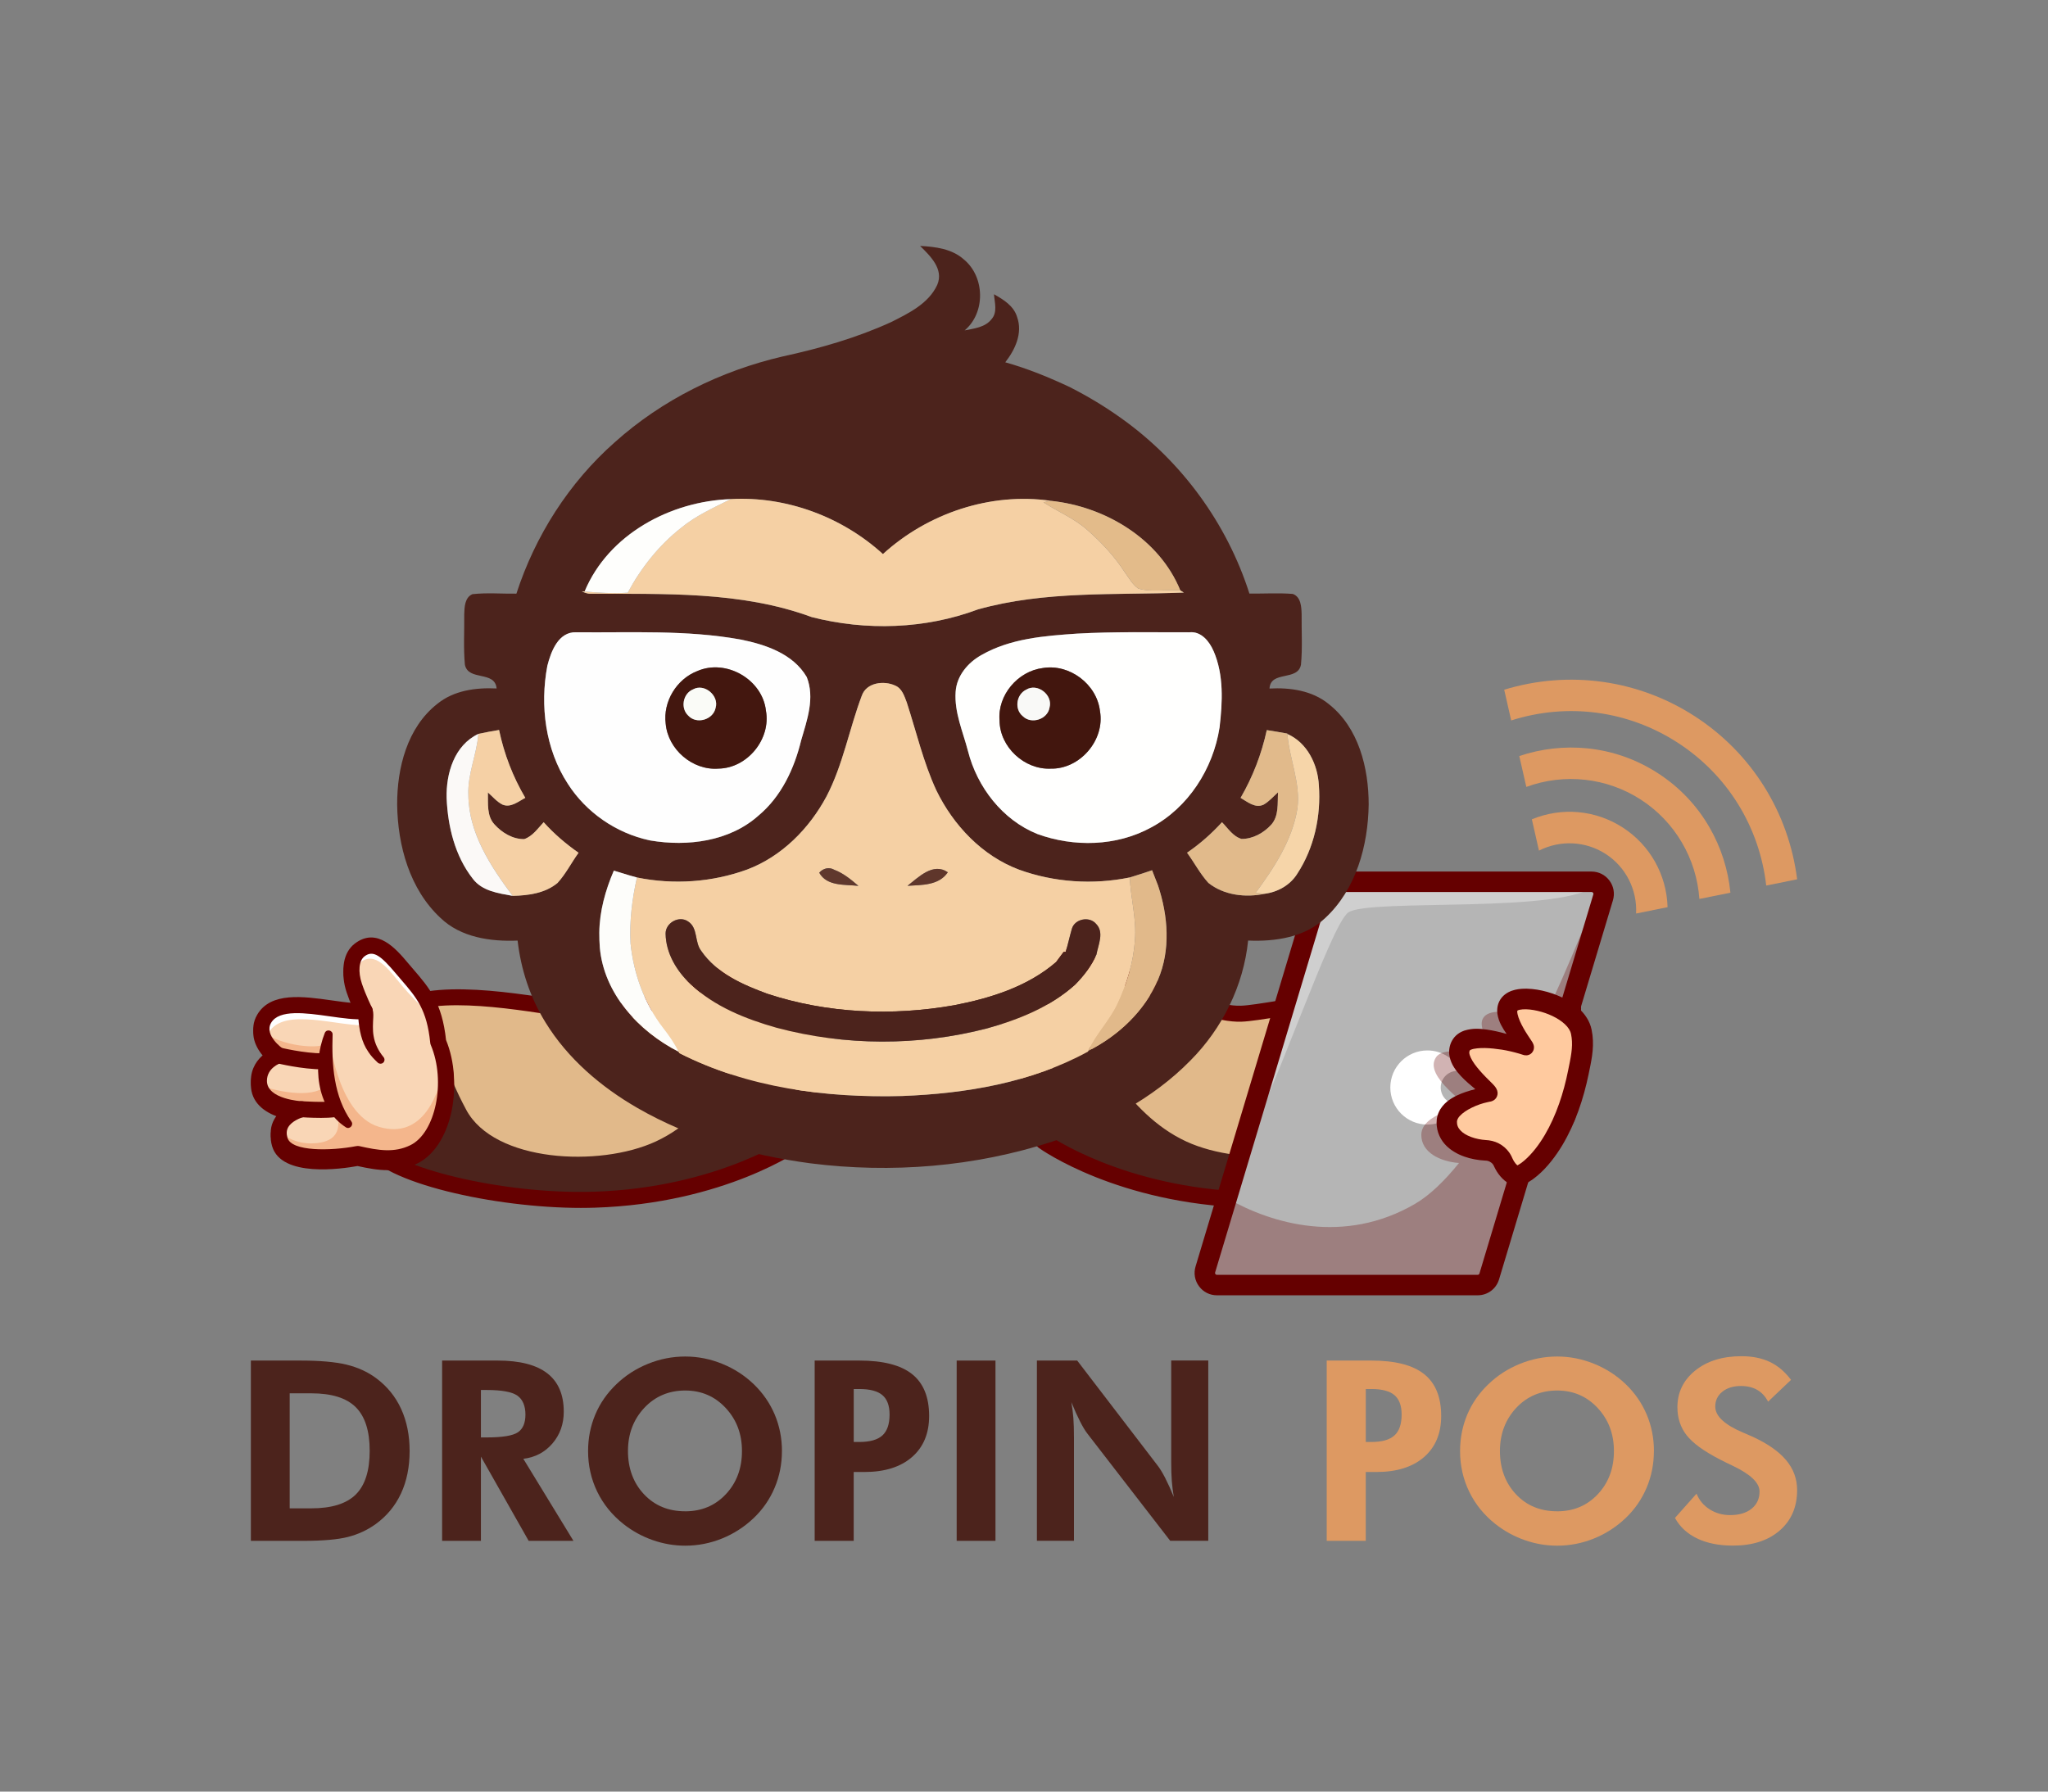 <?xml version="1.0" encoding="UTF-8"?>
<svg id="Layer_2" data-name="Layer 2" xmlns="http://www.w3.org/2000/svg" viewBox="0 0 800 700">
  <rect x="0" y="0" width="800" height="700" fill="#808080" stroke="none"/>
  <defs>
    <style>
      .cls-1 {
        fill: #60382d;
      }

      .cls-1, .cls-2, .cls-3, .cls-4, .cls-5, .cls-6, .cls-7, .cls-8, .cls-9, .cls-10, .cls-11, .cls-12, .cls-13, .cls-14, .cls-15, .cls-16, .cls-17, .cls-18, .cls-19, .cls-20, .cls-21, .cls-22, .cls-23, .cls-24, .cls-25, .cls-26, .cls-27, .cls-28, .cls-29 {
        stroke-width: 0px;
      }

      .cls-2 {
        fill: #b5b5b5;
      }

      .cls-3 {
        fill: #f4b68c;
      }

      .cls-4 {
        fill: #4c231c;
      }

      .cls-5 {
        fill: #42160e;
      }

      .cls-6 {
        fill: #a05f3c;
      }

      .cls-7 {
        fill: #f5d0a5;
      }

      .cls-8 {
        fill: #e3bb8a;
      }

      .cls-9 {
        fill: #fafbf7;
      }

      .cls-10 {
        fill: #fefefc;
      }

      .cls-11 {
        fill: #e2b28a;
      }

      .cls-12 {
        fill: #dd9962;
      }

      .cls-13 {
        fill: #5f362b;
      }

      .cls-14 {
        fill: #4eb748;
        opacity: 0;
      }

      .cls-15 {
        fill: #f9f9f7;
      }

      .cls-16 {
        fill: #f5d0a4;
      }

      .cls-30 {
        opacity: .3;
      }

      .cls-31 {
        opacity: .35;
      }

      .cls-17 {
        fill: #fefefe;
      }

      .cls-18 {
        fill: #43170f;
      }

      .cls-19 {
        fill: #fdfdfa;
      }

      .cls-20 {
        fill: #fbf9f7;
      }

      .cls-21 {
        fill: #f6d5a9;
      }

      .cls-22 {
        fill: #f9d6b6;
      }

      .cls-23 {
        fill: #e1ba8b;
      }

      .cls-24 {
        fill: #ffca9f;
      }

      .cls-25 {
        fill: #fffffe;
      }

      .cls-26 {
        fill: #e1b98a;
      }

      .cls-27 {
        fill: #fff;
      }

      .cls-28 {
        fill: #650000;
      }

      .cls-29 {
        fill: #b17e4f;
      }
    </style>
  </defs>
  <g id="Layer_1-2" data-name="Layer 1">
    <rect class="cls-14" width="800" height="700"/>
    <g>
      <g>
        <g>
          <path class="cls-12" d="M639.1,356.91c.47-9.25-4.01-18.17-11.87-23.25-7.86-5.09-17.82-5.52-26.07-1.31l-2.78-12.23c11.71-4.84,24.88-3.68,35.53,3.22,10.65,6.89,17.11,18.44,17.49,31.11l-12.29,2.47Z"/>
          <path class="cls-12" d="M663.82,351.22c-1.12-15.8-9.55-30.17-22.86-38.79-13.31-8.62-29.88-10.42-44.74-4.97l-2.75-12.06c8.51-2.87,17.65-3.91,26.56-3.01,9.91,1.01,19.2,4.28,27.6,9.72,8.41,5.44,15.19,12.58,20.17,21.21,4.47,7.75,7.27,16.53,8.14,25.47l-12.12,2.44Z"/>
          <path class="cls-12" d="M689.93,345.98c-2.64-22.98-15.16-43.23-34.57-55.8-19.42-12.57-43.01-15.7-65.05-8.69l-2.73-12.01c25.27-7.7,52.31-3.95,74.46,10.38,22.15,14.34,36.64,37.48,39.97,63.7l-12.07,2.43Z"/>
          <path class="cls-12" d="M605.14,367.8c-5.22-3.38-6.71-10.37-3.34-15.59,3.38-5.22,10.36-6.72,15.58-3.34,5.22,3.38,6.71,10.37,3.34,15.59-3.38,5.22-10.36,6.72-15.58,3.34Z"/>
        </g>
        <g>
          <g>
            <path class="cls-26" d="M380.04,366.05l25.49,73.96,2.04,5.93s29.48,21.18,79.68,22.81c35.73,1.16,81.16-9.54,87.26-20.89,2.87-5.34,4.16-30.98-3.73-45.73-1.07-2.02-2.32-3.84-3.77-5.37-14.42-15.28-68.86-1.16-82.16-.7-19.91.7-61-26.86-104.82-30.01Z"/>
            <path class="cls-4" d="M440.12,381.99c-13.36,6.39-30.52,11.18-49.88,13.66l-10.2-29.6c21.4,1.54,42.14,8.9,60.08,15.94Z"/>
            <path class="cls-4" d="M405.53,440l2.04,5.93s29.48,21.18,79.68,22.81c35.73,1.16,81.16-9.54,87.26-20.89,2.87-5.34,4.16-30.98-3.73-45.73l-9.9-3.64c-20.78,5.46-6.65,3.74-23.46,35.14-10.94,20.44-52.01,22.56-74.01,12.39-24.4-11.27-33.97-38.42-43.44-41.12-5.69-1.63-11.06,18.65-14.43,35.1Z"/>
            <path class="cls-28" d="M492.47,471.95c-1.81,0-3.58-.03-5.33-.08-50.57-1.64-80.17-22.51-81.4-23.4-1.4-1.01-1.72-2.96-.72-4.36,1.01-1.4,2.96-1.72,4.36-.72.29.2,29.41,20.65,77.96,22.23,36.82,1.19,79.45-10.01,84.4-19.24,2.6-4.85,4.13-35.65-7.01-47.47-9.89-10.49-43.91-5.04-64.24-1.79-6.82,1.09-12.21,1.95-15.53,2.07-9.38.32-21.99-4.72-37.98-11.1-19.15-7.65-42.99-17.18-67.17-18.91-1.72-.12-3.02-1.62-2.89-3.34.12-1.72,1.62-3.01,3.34-2.89,25.15,1.81,49.49,11.53,69.04,19.34,14.7,5.87,27.41,10.95,35.44,10.66,2.93-.1,8.41-.98,14.76-2,22.94-3.67,57.62-9.22,69.78,3.67,13.09,13.88,11.85,47.5,7.98,54.72-6.86,12.8-50.81,22.62-84.78,22.62Z"/>
            <path class="cls-6" d="M339.51,366.05l-10.2,29.6c-19.36-2.49-36.52-7.27-49.88-13.66,17.94-7.04,38.68-14.4,60.08-15.94Z"/>
            <path class="cls-6" d="M412.72,391.5c-15.7,3.86-33.74,6.05-52.94,6.05s-38.6-2.36-54.7-6.49c5.17-11.11,20.19-34.59,54.7-34.59s48.58,24.13,52.94,35.03Z"/>
            <path class="cls-29" d="M339.5,366.05c-43.82,3.15-84.9,30.71-104.82,30.01-13.29-.47-67.74-14.59-82.15.7-11.98,12.71-10.75,45.02-7.49,51.1,6.09,11.35,51.52,22.05,87.25,20.89,50.2-1.63,79.68-22.81,79.68-22.81"/>
            <path class="cls-26" d="M339.51,366.05l-25.49,73.96-2.04,5.93s-29.48,21.18-79.68,22.81c-35.73,1.16-81.16-9.54-87.26-20.89-2.87-5.34-4.16-30.98,3.73-45.73,1.07-2.02,2.32-3.84,3.77-5.37,14.42-15.28,68.86-1.16,82.16-.7,19.91.7,61-26.86,104.82-30.01Z"/>
            <path class="cls-4" d="M314.01,440l-2.04,5.93s-29.48,21.18-79.68,22.81c-35.73,1.16-81.16-9.54-87.26-20.89-2.87-5.34-4.16-30.98,3.73-45.73l9.9-3.64c20.78,5.46,6.65,3.74,23.46,35.14,10.94,20.44,52.01,22.56,74.01,12.39,24.4-11.27,33.97-38.42,43.44-41.12,5.69-1.63,11.06,18.65,14.43,35.1Z"/>
            <path class="cls-4" d="M339.51,366.05l-10.2,29.6c-19.36-2.49-36.52-7.27-49.88-13.66,17.94-7.04,38.68-14.4,60.08-15.94Z"/>
            <path class="cls-22" d="M558.92,451.28c6.98,3.36,13.36,2.75,17.83,1.28,0,0,23.95,3.19,26.25-7.02,1.54-6.84,18.34-55.02-30.01-61.47-12.36-1.65-25.24,8.91-28.26,24.7-3.67,19.2,4.51,37.85,14.18,42.51Z"/>
            <path class="cls-22" d="M603.01,445.54c-1.1,4.85-7.08,6.68-13.05,7.26-6.6.65-13.21-.23-13.21-.23-4.47,1.47-10.85,2.08-17.83-1.28-7.44-3.59-14.01-15.49-14.95-29.56-.28-4.18-.07-8.56.77-12.96,3.02-15.79,15.9-26.34,28.26-24.7,48.35,6.45,31.56,54.63,30.01,61.47Z"/>
            <path class="cls-3" d="M589.95,452.8c-6.6.65-13.21-.23-13.21-.23-4.47,1.47-10.85,2.08-17.83-1.28-7.44-3.59-14.01-15.49-14.95-29.56.81,2.35,5.46,14.55,13,10.17,4.09-2.38,4.62-8.8,9.97-17.51,4.02-6.51,11.11-1.89,11.11-1.89l11.91,40.31Z"/>
            <path class="cls-28" d="M569.39,456.88c-3.53,0-7.55-.72-11.84-2.78h0c-10.91-5.26-19.9-24.97-15.9-45.92,3.23-16.91,17.48-29.11,31.75-27.21,14.2,1.89,24.47,7.46,30.52,16.55,10.83,16.26,4.87,38.43,2.62,46.77-.22.83-.4,1.48-.5,1.94-2.68,11.89-24.2,10.08-29.01,9.52-2.12.64-4.71,1.13-7.64,1.13ZM560.27,448.47c6.35,3.06,11.93,2.3,15.5,1.13.45-.15.92-.19,1.39-.13,8.52,1.13,21.65.44,22.79-4.61.12-.52.31-1.26.56-2.19,2.04-7.6,7.47-27.78-1.79-41.68-5.01-7.52-13.81-12.17-26.15-13.81-11.04-1.47-22.16,8.48-24.78,22.19-3.59,18.78,4.84,35.43,12.47,39.11h0Z"/>
            <path class="cls-28" d="M227.07,471.95c-33.97,0-77.92-9.82-84.78-22.62-3.87-7.22-5.11-40.84,7.98-54.72,12.16-12.9,46.83-7.35,69.78-3.67,6.35,1.02,11.83,1.89,14.76,2,8.03.27,20.74-4.79,35.44-10.66,19.56-7.81,43.89-17.54,69.04-19.34,1.73-.12,3.22,1.17,3.34,2.89.12,1.72-1.17,3.22-2.89,3.34-24.18,1.74-48.02,11.26-67.17,18.91-15.99,6.39-28.62,11.43-37.98,11.1-3.32-.12-8.71-.98-15.53-2.07-20.33-3.25-54.35-8.7-64.24,1.79-11.15,11.83-9.61,42.63-7.01,47.47,4.95,9.23,47.59,20.44,84.4,19.24,48.68-1.58,77.67-22.02,77.96-22.23,1.4-1.01,3.36-.69,4.36.72,1.01,1.4.69,3.36-.72,4.36-1.24.89-30.84,21.76-81.4,23.4-1.74.06-3.52.08-5.33.08Z"/>
            <path class="cls-4" d="M412.72,391.5c-15.7,3.86-33.74,6.05-52.94,6.05s-38.6-2.36-54.7-6.49c5.17-11.11,20.19-34.59,54.7-34.59s48.58,24.13,52.94,35.03Z"/>
            <path class="cls-11" d="M374.14,397.14c-4.7.27-9.49.41-14.36.41s-10.01-.15-14.87-.45c4.49-1.38,9.35-2.13,14.59-2.13s10.16.77,14.64,2.17Z"/>
            <path class="cls-11" d="M374.14,397.14c-4.7.27-9.49.41-14.36.41s-10.01-.15-14.87-.45c4.49-1.38,9.35-2.13,14.59-2.13s10.16.77,14.64,2.17Z"/>
            <path class="cls-22" d="M171.16,408.64c6.5,15.38,2.1,37.49-9.52,43.15-7.4,3.6-14.56,2.26-21.93.6,0,0-27.27,5.26-30.42-5.41-2.75-9.3,8.53-12.06,8.53-12.06,0,0-16.69-.6-16.7-11.1,0-7.6,7.62-9.96,7.62-9.96,0,0-9.99-6.81-5.54-14.33,6.17-10.43,27.57-2.11,39.28-2.94,0,0-2.45-4.91-4.09-9.77-2.07-6.15-1.17-11.62,2.07-14.12,6.33-4.88,11.86,1.59,16.5,7.1,7.19,8.54,12.64,13.33,14.2,28.84Z"/>
            <path class="cls-22" d="M161.64,451.78c-7.4,3.61-14.56,2.26-21.93.61,0,0-27.27,5.26-30.42-5.41-.37-1.27-.48-2.42-.4-3.45.53-6.56,8.94-8.61,8.94-8.61,0,0-16.69-.6-16.71-11.1,0-7.6,7.62-9.96,7.62-9.96,0,0-9.99-6.81-5.54-14.33,6.17-10.43,27.57-2.1,39.27-2.94,0,0-2.45-4.91-4.09-9.77-2.07-6.15-1.16-11.63,2.08-14.12,6.32-4.88,11.86,1.58,16.5,7.1,7.19,8.54,12.63,13.33,14.2,28.83,1.09,2.59,1.88,5.37,2.37,8.23h0c2.44,14.13-2.22,30.21-11.89,34.91Z"/>
            <path class="cls-22" d="M161.64,451.78c-7.4,3.61-14.56,2.26-21.93.61,0,0-27.27,5.26-30.42-5.41-.37-1.27-.48-2.42-.4-3.45.41-5.18,5.75-7.55,7.98-8.32.59-.2.96-.29.96-.29,0,0-14.88-.53-16.55-9.44-.1-.53-.15-1.08-.15-1.67,0-7.6,7.62-9.96,7.62-9.96,0,0-1.24-.85-2.66-2.28-1.75-1.76-3.75-4.41-3.99-7.45-.12-1.46.18-3.02,1.12-4.6,6.17-10.43,27.57-2.1,39.27-2.94,0,0-2.45-4.91-4.09-9.77-2.07-6.15-1.16-11.63,2.08-14.12,6.32-4.88,11.86,1.58,16.5,7.1,7.19,8.54,12.63,13.33,14.2,28.83,1.09,2.59,1.88,5.37,2.37,8.23h0c2.44,14.13-2.22,30.21-11.89,34.91Z"/>
            <path class="cls-27" d="M141.69,396.62c1.28,3.1,2.47,5.48,2.47,5.48-11.7.83-33.11-7.5-39.27,2.94-.74,1.25-1.08,2.47-1.13,3.66-.86-1.35-1.53-2.91-1.66-4.58-.12-1.46.18-3.02,1.12-4.6,6.03-10.2,26.63-2.46,38.48-2.9Z"/>
            <path class="cls-27" d="M156.96,379.8c6.39,7.59,11.4,12.22,13.53,24.05-2.93-7.3-7.9-10.62-13.13-16.83-4.64-5.51-9.8-13.43-15.62-10.16-2.96,1.67-3.58,6.98-2.53,12.25-.29-.75-.57-1.52-.82-2.29-2.07-6.15-1.16-11.63,2.08-14.12,6.32-4.88,11.86,1.58,16.5,7.1Z"/>
            <path class="cls-3" d="M161.64,451.78c-7.4,3.61-14.56,2.26-21.93.61,0,0-27.27,5.26-30.42-5.41-.37-1.27-.48-2.42-.4-3.45,2.97,2.53,7.23,4.84,12.9,4.73,11.55-.22,11.44-7.42,9.21-13.87-.07-.21-6.72.9-14.13.82.59-.2.96-.29.96-.29,0,0-14.88-.53-16.55-9.44,8.15,2.98,22.72,5.52,26.77-.75-.66-3.34-.88-6.43-.88-9.11-4.58.4-14.82-.2-21.08-4.04-1.75-1.76-3.75-4.41-3.99-7.45,7.51,6.52,23.9,7.4,25.1,4.99.79-1.59,1.21-3.66,1.21-3.66,0,0,2.95,31.29,19.58,36.32,17.56,5.31,24.01-13.68,25.56-24.9,2.44,14.13-2.22,30.2-11.89,34.91Z"/>
            <path class="cls-28" d="M151.5,457.2c-3.87,0-7.76-.72-11.84-1.62-6.23,1.14-29.74,4.55-33.36-7.72-.97-3.27-.67-6.4.86-9.06.5-.88,1.11-1.65,1.77-2.34-5.68-1.89-10.92-5.71-10.93-12.65,0-4.98,2.58-8.43,5.34-10.56-3.46-3.76-6.3-9.46-2.83-15.33,5.26-8.9,17.89-7.11,29.04-5.54,2.82.4,5.56.79,8.02.99-.71-1.66-1.49-3.61-2.14-5.56-2.5-7.44-1.3-14.18,3.13-17.59,8.75-6.74,16.29,2.21,20.8,7.56.72.86,1.43,1.68,2.11,2.47,6.25,7.27,11.2,13.03,12.76,27.6,7.12,17.44,1.64,40.48-11.22,46.74-3.91,1.91-7.7,2.6-11.51,2.6ZM139.72,449.26c.23,0,.46.03.69.08,7.41,1.67,13.59,2.7,19.87-.36,9.89-4.82,14.01-24.92,8.01-39.12-.12-.29-.2-.59-.23-.9-1.31-12.96-5.29-17.59-11.33-24.61-.7-.81-1.42-1.65-2.15-2.52-5.67-6.73-8.77-9.28-12.2-6.64-2.18,1.68-2.59,5.96-1.02,10.65,1.54,4.59,3.9,9.32,3.92,9.37.47.93.44,2.04-.08,2.95-.52.91-1.45,1.5-2.49,1.57-4.07.29-8.9-.39-14.02-1.12-9.21-1.3-19.65-2.78-22.78,2.53-2.89,4.89,4.54,10.11,4.62,10.16.99.68,1.5,1.87,1.32,3.05-.18,1.18-1.02,2.16-2.16,2.52-.2.07-5.42,1.83-5.42,6.97,0,7.24,13.55,7.97,13.69,7.97,1.56.06,2.83,1.26,2.99,2.81.16,1.55-.85,2.98-2.37,3.35-1.2.31-4.65,1.62-6,3.99-.67,1.17-.76,2.53-.28,4.15,1.6,5.41,16.96,5.13,26.83,3.23.19-.04.39-.06.59-.06Z"/>
            <path class="cls-28" d="M145.18,395c.66,1.26.69,2.67.63,4.02-.13,2.29-.28,4.97.11,7.18.48,3.08,1.88,5.89,3.87,8.31.61.68.53,1.74-.2,2.3-.62.47-1.48.42-2.02-.1-1.33-1.26-2.67-2.6-3.69-4.21-2.69-3.85-3.58-8.72-3.92-13.3-.04-.35-.11-1.01-.24-1.29-.01-.07-.02.01,0,.08.01.06.04.13.08.18-.87-1.49-.38-3.41,1.11-4.28,1.49-.87,3.4-.38,4.28,1.11h0Z"/>
            <path class="cls-28" d="M129.92,405.83c-.37,11.69.41,24.04,7.34,33.87,1,1.4-.67,3.19-2.12,2.3-11.83-7.62-13.08-24.82-8.25-36.93.71-1.64,3.18-1,3.03.76h0Z"/>
            <path class="cls-28" d="M126.24,419.34h0c-8.43-.02-17.85-2.35-18.25-2.45-1.67-.42-2.69-2.12-2.27-3.79.42-1.67,2.11-2.69,3.79-2.28.09.02,9.09,2.25,16.75,2.27,1.73,0,3.12,1.41,3.12,3.13,0,1.72-1.4,3.12-3.13,3.12Z"/>
            <path class="cls-28" d="M125.17,438.3c-3.77,0-7.34-.25-7.57-.27-1.72-.12-3.02-1.62-2.89-3.34.12-1.72,1.62-3.02,3.34-2.9.08,0,7.91.55,12.01.02,1.72-.22,3.28.98,3.5,2.7.22,1.71-.98,3.28-2.7,3.51-1.64.21-3.7.29-5.7.29Z"/>
            <path class="cls-22" d="M544.12,423.66c-1.93-23.07,7.9-39.89,22.54-40.91,15.53-1.08,22.87,18.92,16.94,23.77-6.48,5.3-15.98-1.47-16.42-1.34-.44.13,1.69,13.49-6.35,17.96l-16.7.52Z"/>
            <path class="cls-22" d="M583.59,406.52c-6.47,5.29-15.98-1.48-16.42-1.34-.45.13,1.69,13.48-6.35,17.95l-16.7.52c-1.93-23.07,7.9-39.89,22.53-40.91,11.56-.8,18.59,10.08,18.97,17.69.14,2.61-.51,4.84-2.03,6.08Z"/>
            <path class="cls-11" d="M583.59,406.52c-6.47,5.29-15.98-1.48-16.42-1.34-.45.13,1.69,13.48-6.35,17.95,0,0,2.9-8.78,2.47-13.73-.42-4.95-3.49-9.63-1.13-11.6,2.36-1.97,6.88,7.12,17.57,6.32,2.7-.2,4.58-1.71,5.89-3.68.14,2.61-.51,4.84-2.03,6.08Z"/>
            <path class="cls-27" d="M584.47,405.55c.72-7.04-5.95-19-17.56-18.19-13.18.92-22.15,15.72-21.04,36.25l-1.75.05c-1.93-23.07,7.9-39.89,22.53-40.91,14.65-1.02,22.01,16.7,17.82,22.8Z"/>
            <path class="cls-28" d="M541,423.92c-1.05-13.56,1.24-29.08,11.99-38.65,9.86-8.6,24.46-7.43,31.78,3.78,3.33,5.19,5.81,12.25,2.37,18.15-2.02,3-5.99,4.51-9.46,4.48-4.45-.06-7.91-1.65-11.5-3.55.24.12,1.33.3,1.99.01.75-.08,1.79-1.4,1.67-1.34.21-.34.35-.76.39-1.14.01-.13,0,.03,0,.06.28,5.65.13,12.26-4.44,16.51-1.4,1.28-5.26,3.83-6.14.96-.11-.54.07-1.05.4-1.44,3.54-4.84,3.85-10.59,3.92-16.45.03-.59.17-1.2.48-1.72-.12.04.94-1.28,1.71-1.38,1.41-.49,2.58.19,3.7.79,3.69,1.88,8.41,3.84,11.83,1,1.09-1.28.88-3.68.51-5.44-2.02-8.88-10.48-15.17-19.48-11.86-8.88,3.09-13.46,12.98-14.96,21.94-.83,4.82-.95,9.81-.54,14.76.22,4.11-5.77,4.63-6.23.51h0Z"/>
            <path class="cls-22" d="M609.03,384.89c-6.55-3.15-20.79.84-18.9,11.3,1.36,7.55,9.17,6.19,16.61,8.31,8.38-.57,11.2-15.32,2.29-19.6Z"/>
            <path class="cls-22" d="M614.4,395.85c-.57,4.39-3.4,8.36-7.67,8.64-7.43-2.12-15.24-.75-16.6-8.3-.2-1.1-.22-2.14-.08-3.1,1.12-8.12,13.13-11.01,18.98-8.2,4.37,2.1,5.92,6.72,5.37,10.96Z"/>
            <path class="cls-27" d="M614.4,395.85c-.01.13-.04.28-.07.41-.51-3-2.19-5.78-5.3-7.27-5.68-2.73-17.13-.1-18.84,7.47-.03-.09-.04-.17-.06-.26-.2-1.1-.22-2.14-.08-3.1,1.12-8.12,13.13-11.01,18.98-8.2,4.37,2.1,5.92,6.72,5.37,10.96Z"/>
            <path class="cls-11" d="M614.4,395.85c-.57,4.39-3.4,8.36-7.67,8.64-7.43-2.12-15.24-.75-16.6-8.3-.2-1.1-.22-2.14-.08-3.1,1.31,1.62,3.46,3.36,5.88,4.11,3.88,1.2,9.6,2.22,14.05.89,2.2-.66,3.62-1.34,4.42-2.24Z"/>
            <path class="cls-28" d="M606.74,407.62c-.29,0-.58-.04-.86-.12-1.77-.51-3.64-.8-5.45-1.09-5.34-.85-11.98-1.91-13.38-9.67-.87-4.84.85-9.19,4.85-12.24,5.11-3.89,13.22-4.96,18.47-2.43h0c6.24,3,7.99,9.77,6.96,15.14-1.13,5.88-5.31,10.06-10.39,10.4-.07,0-.14,0-.21,0ZM603.8,386.98c-2.71,0-5.87.8-8.1,2.5-2.13,1.62-2.94,3.63-2.49,6.15.56,3.12,2.47,3.68,8.21,4.6,1.71.27,3.63.58,5.56,1.09,2.3-.43,3.77-2.9,4.23-5.29.54-2.8-.06-6.65-3.53-8.32h0c-1-.48-2.37-.73-3.88-.73Z"/>
            <path class="cls-22" d="M608.39,404.4c-6.43-3.23-20.42.38-18.98,10.59,1.13,8.03,13.1,7.05,17.54,8.14,6.49-1.72,10.72-14.07,1.45-18.73Z"/>
            <path class="cls-22" d="M612.66,417.76c-1.21,2.63-3.31,4.73-5.72,5.37-4.43-1.09-16.4-.11-17.54-8.15-.16-1.12-.13-2.16.05-3.12,1.49-7.8,13.21-10.35,18.93-7.47,5.83,2.94,6.32,8.91,4.28,13.36Z"/>
            <path class="cls-27" d="M613.58,414.85c-.51-2.59-2.09-5.01-5.19-6.57-5.67-2.85-17.23-.37-18.88,7.27-.04-.18-.07-.37-.1-.56-.16-1.12-.13-2.16.05-3.12,1.49-7.8,13.21-10.35,18.93-7.47,4.63,2.33,5.89,6.57,5.19,10.45Z"/>
            <path class="cls-11" d="M612.66,417.76c-1.21,2.63-3.31,4.73-5.72,5.37-4.43-1.09-16.4-.11-17.54-8.15-.16-1.12-.13-2.16.05-3.12.92,1.46,2.29,2.97,4.28,3.58,5.62,1.74,13.18-1.68,18.92,2.31Z"/>
            <path class="cls-28" d="M606.94,426.26c-.25,0-.5-.03-.75-.09-.77-.19-2.05-.32-3.4-.46-5.71-.6-15.27-1.59-16.49-10.28-.67-4.76,1.18-8.96,5.2-11.85,5.13-3.68,13.16-4.54,18.28-1.97,4.96,2.49,7.58,7.24,7.02,12.71-.58,5.62-4.39,10.6-9.07,11.84-.26.07-.53.1-.8.1ZM602.82,406.38c-2.56,0-5.48.71-7.66,2.28-2.13,1.53-3,3.46-2.66,5.9.5,3.56,5.25,4.34,10.94,4.93,1.22.13,2.31.24,3.28.41,1.91-.89,3.59-3.52,3.87-6.23.21-2.02-.25-4.79-3.61-6.48h0c-1.06-.53-2.54-.82-4.16-.82Z"/>
            <path class="cls-22" d="M606.83,420.69c-6.34-1.85-16.12,1.86-15.06,10.64.98,8.1,11.71,9.55,16.69,8.9,5.43-.72,7.7-16.81-1.64-19.54Z"/>
            <path class="cls-22" d="M613.05,433.07c-.49,3.7-2.24,6.85-4.57,7.15-4.99.66-15.71-.8-16.69-8.9-.03-.26-.05-.51-.06-.76-.43-8.23,8.96-11.68,15.11-9.88,5.33,1.56,6.88,7.47,6.21,12.39Z"/>
            <path class="cls-27" d="M613.05,433.07v.02c-.51-3.63-2.38-7.01-6.21-8.12-5.45-1.59-13.45.93-14.9,7.25-.07-.29-.12-.59-.16-.89-.03-.26-.05-.51-.06-.76-.43-8.23,8.96-11.68,15.11-9.88,5.33,1.56,6.88,7.47,6.21,12.39Z"/>
            <path class="cls-11" d="M613.05,433.07c-.49,3.7-2.24,6.85-4.57,7.15-4.99.66-15.71-.8-16.69-8.9-.03-.26-.05-.51-.06-.76,3.99,2.38,11.16,5.02,21.33,2.5Z"/>
            <path class="cls-28" d="M606.16,443.49c-4.22,0-9.38-1.11-12.92-3.85-2.6-2.02-4.18-4.76-4.56-7.93-.52-4.3.97-8.18,4.2-10.92,3.89-3.31,9.86-4.55,14.83-3.1h0c5.75,1.68,9.11,7.46,8.55,14.71-.38,5-2.82,10.32-7.38,10.92-.84.11-1.75.17-2.72.17ZM603.45,423.35c-2.37,0-4.89.8-6.53,2.2-1.62,1.38-2.31,3.19-2.04,5.4.18,1.52.9,2.75,2.19,3.74,3.11,2.41,8.4,2.77,11,2.43.62-.23,2.13-2.87,1.99-6.65-.06-1.7-.58-5.75-4.1-6.78h0c-.78-.23-1.63-.34-2.51-.34Z"/>
            <path class="cls-28" d="M564.11,398.11c2.14,3.25,5.68,5.53,9.41,6.52,4.39,1.53,1.72,7.85-2.44,5.76-4.44-2.45-8.19-6.27-9.87-11.12-.56-1.87,2-2.87,2.9-1.16h0Z"/>
            <g>
              <path class="cls-22" d="M171.16,407.11c6.5,15.38,2.1,37.49-9.52,43.15-7.4,3.6-14.56,2.26-21.93.6,0,0-27.27,5.26-30.42-5.41-2.75-9.3,8.53-12.06,8.53-12.06,0,0-16.69-.6-16.7-11.1,0-7.6,7.62-9.96,7.62-9.96,0,0-9.99-6.81-5.54-14.33,6.17-10.43,27.57-2.11,39.28-2.94,0,0-2.45-4.91-4.09-9.77-2.07-6.15-1.17-11.62,2.07-14.12,6.33-4.88,11.86,1.59,16.5,7.1,7.19,8.54,12.64,13.33,14.2,28.84Z"/>
              <path class="cls-22" d="M161.64,450.26c-7.4,3.61-14.56,2.26-21.93.61,0,0-27.27,5.26-30.42-5.41-.37-1.27-.48-2.42-.4-3.45.53-6.56,8.94-8.61,8.94-8.61,0,0-16.69-.6-16.71-11.1,0-7.6,7.62-9.96,7.62-9.96,0,0-9.99-6.81-5.54-14.33,6.17-10.43,27.57-2.1,39.27-2.94,0,0-2.45-4.91-4.09-9.77-2.07-6.15-1.16-11.63,2.08-14.12,6.32-4.88,11.86,1.58,16.5,7.1,7.19,8.54,12.63,13.33,14.2,28.83,1.09,2.59,1.88,5.37,2.37,8.23h0c2.44,14.13-2.22,30.21-11.89,34.91Z"/>
              <path class="cls-22" d="M161.64,450.26c-7.4,3.61-14.56,2.26-21.93.61,0,0-27.27,5.26-30.42-5.41-.37-1.27-.48-2.42-.4-3.45.41-5.18,5.75-7.55,7.98-8.32.59-.2.96-.29.96-.29,0,0-14.88-.53-16.55-9.44-.1-.53-.15-1.08-.15-1.67,0-7.6,7.62-9.96,7.62-9.96,0,0-1.24-.85-2.66-2.28-1.75-1.76-3.75-4.41-3.99-7.45-.12-1.46.18-3.02,1.12-4.6,6.17-10.43,27.57-2.1,39.27-2.94,0,0-2.45-4.91-4.09-9.77-2.07-6.15-1.16-11.63,2.08-14.12,6.32-4.88,11.86,1.58,16.5,7.1,7.19,8.54,12.63,13.33,14.2,28.83,1.09,2.59,1.88,5.37,2.37,8.23h0c2.44,14.13-2.22,30.21-11.89,34.91Z"/>
              <path class="cls-27" d="M141.69,395.1c1.28,3.1,2.47,5.48,2.47,5.48-11.7.83-33.11-7.5-39.27,2.94-.74,1.25-1.08,2.47-1.13,3.66-.86-1.35-1.53-2.91-1.66-4.58-.12-1.46.18-3.02,1.12-4.6,6.03-10.2,26.63-2.46,38.48-2.9Z"/>
              <path class="cls-27" d="M156.96,378.28c6.39,7.59,11.4,12.22,13.53,24.05-2.93-7.3-7.9-10.62-13.13-16.83-4.64-5.51-9.8-13.43-15.62-10.16-2.96,1.67-3.58,6.98-2.53,12.25-.29-.75-.57-1.52-.82-2.29-2.07-6.15-1.16-11.63,2.08-14.12,6.32-4.88,11.86,1.58,16.5,7.1Z"/>
              <path class="cls-3" d="M161.64,450.26c-7.4,3.61-14.56,2.26-21.93.61,0,0-27.27,5.26-30.42-5.41-.37-1.27-.48-2.42-.4-3.45,2.97,2.53,7.23,4.84,12.9,4.73,11.55-.22,11.44-7.42,9.21-13.87-.07-.21-6.72.9-14.13.82.59-.2.96-.29.96-.29,0,0-14.88-.53-16.55-9.44,8.15,2.98,22.72,5.52,26.77-.75-.66-3.34-.88-6.43-.88-9.11-4.58.4-14.82-.2-21.08-4.04-1.75-1.76-3.75-4.41-3.99-7.45,7.51,6.52,23.9,7.4,25.1,4.99.79-1.59,1.21-3.66,1.21-3.66,0,0,2.95,31.29,19.58,36.32,17.56,5.31,24.01-13.68,25.56-24.9,2.44,14.13-2.22,30.2-11.89,34.91Z"/>
              <path class="cls-28" d="M151.5,455.68c-3.87,0-7.76-.72-11.84-1.62-6.23,1.14-29.74,4.55-33.36-7.72-.97-3.27-.67-6.4.86-9.06.5-.88,1.11-1.65,1.77-2.34-5.68-1.89-10.92-5.71-10.93-12.65,0-4.98,2.58-8.43,5.34-10.56-3.46-3.76-6.3-9.46-2.83-15.33,5.26-8.9,17.89-7.11,29.04-5.54,2.82.4,5.56.79,8.02.99-.71-1.66-1.49-3.61-2.14-5.56-2.5-7.44-1.3-14.18,3.13-17.59,8.75-6.74,16.29,2.21,20.8,7.56.72.86,1.43,1.68,2.11,2.47,6.25,7.27,11.2,13.03,12.76,27.6,7.12,17.44,1.64,40.48-11.22,46.74-3.91,1.91-7.7,2.6-11.51,2.6ZM139.72,447.73c.23,0,.46.03.69.08,7.41,1.67,13.59,2.7,19.87-.36,9.89-4.82,14.01-24.92,8.01-39.12-.12-.29-.2-.59-.23-.9-1.31-12.96-5.29-17.59-11.33-24.61-.7-.81-1.42-1.65-2.15-2.52-5.67-6.73-8.77-9.28-12.2-6.64-2.18,1.68-2.59,5.96-1.02,10.65,1.54,4.59,3.9,9.32,3.92,9.37.47.93.44,2.04-.08,2.95-.52.91-1.45,1.5-2.49,1.57-4.07.29-8.9-.39-14.02-1.12-9.21-1.3-19.65-2.78-22.78,2.53-2.89,4.89,4.54,10.11,4.62,10.16.99.68,1.5,1.87,1.32,3.05-.18,1.18-1.02,2.16-2.16,2.52-.2.07-5.42,1.83-5.42,6.97,0,7.24,13.55,7.97,13.69,7.97,1.56.06,2.83,1.26,2.99,2.81.16,1.55-.85,2.98-2.37,3.35-1.2.31-4.65,1.62-6,3.99-.67,1.17-.76,2.53-.28,4.15,1.6,5.41,16.96,5.13,26.83,3.23.19-.04.39-.06.59-.06Z"/>
              <path class="cls-28" d="M145.18,393.48c.66,1.26.69,2.67.63,4.02-.13,2.29-.28,4.97.11,7.18.48,3.08,1.88,5.89,3.87,8.31.61.68.53,1.74-.2,2.3-.62.47-1.48.42-2.02-.1-1.33-1.26-2.67-2.6-3.69-4.21-2.69-3.85-3.58-8.72-3.92-13.3-.04-.35-.11-1.01-.24-1.29-.01-.07-.02.01,0,.08.01.06.04.13.08.18-.87-1.49-.38-3.41,1.11-4.28,1.49-.87,3.4-.38,4.28,1.11h0Z"/>
              <path class="cls-28" d="M129.92,404.31c-.37,11.69.41,24.04,7.34,33.87,1,1.4-.67,3.19-2.12,2.3-11.83-7.62-13.08-24.82-8.25-36.93.71-1.64,3.18-1,3.03.76h0Z"/>
              <path class="cls-28" d="M126.24,417.82h0c-8.43-.02-17.85-2.35-18.25-2.45-1.67-.42-2.69-2.12-2.27-3.79.42-1.67,2.11-2.69,3.79-2.28.09.02,9.09,2.25,16.75,2.27,1.73,0,3.12,1.41,3.12,3.13,0,1.72-1.4,3.12-3.13,3.12Z"/>
              <path class="cls-28" d="M125.17,436.77c-3.77,0-7.34-.25-7.57-.27-1.72-.12-3.02-1.62-2.89-3.34.12-1.72,1.62-3.02,3.34-2.9.08,0,7.91.55,12.01.02,1.72-.22,3.28.98,3.5,2.7.22,1.71-.98,3.28-2.7,3.51-1.64.21-3.7.29-5.7.29Z"/>
              <path class="cls-22" d="M544.12,422.14c-1.93-23.07,7.9-39.89,22.54-40.91,15.53-1.08,22.87,18.92,16.94,23.77-6.48,5.3-15.98-1.47-16.42-1.34-.44.13,1.69,13.49-6.35,17.96l-16.7.52Z"/>
              <path class="cls-22" d="M583.59,405c-6.47,5.29-15.98-1.48-16.42-1.34-.45.13,1.69,13.48-6.35,17.95l-16.7.52c-1.93-23.07,7.9-39.89,22.53-40.91,11.56-.8,18.59,10.08,18.97,17.69.14,2.61-.51,4.84-2.03,6.08Z"/>
              <path class="cls-11" d="M583.59,405c-6.47,5.29-15.98-1.48-16.42-1.34-.45.13,1.69,13.48-6.35,17.95,0,0,2.9-8.78,2.47-13.73-.42-4.95-3.49-9.63-1.13-11.6,2.36-1.97,6.88,7.12,17.57,6.32,2.7-.2,4.58-1.71,5.89-3.68.14,2.61-.51,4.84-2.03,6.08Z"/>
              <path class="cls-27" d="M584.47,404.02c.72-7.04-5.95-19-17.56-18.19-13.18.92-22.15,15.72-21.04,36.25l-1.75.05c-1.93-23.07,7.9-39.89,22.53-40.91,14.65-1.02,22.01,16.7,17.82,22.8Z"/>
              <path class="cls-28" d="M541,422.4c-1.05-13.56,1.24-29.08,11.99-38.65,9.86-8.6,24.46-7.43,31.78,3.78,3.33,5.19,5.81,12.25,2.37,18.15-2.02,3-5.99,4.51-9.46,4.48-4.45-.06-7.91-1.65-11.5-3.55.24.12,1.33.3,1.99.01.75-.08,1.79-1.4,1.67-1.34.21-.34.35-.76.39-1.14.01-.13,0,.03,0,.06.28,5.65.13,12.26-4.44,16.51-1.4,1.28-5.26,3.83-6.14.96-.11-.54.07-1.05.4-1.44,3.54-4.84,3.85-10.59,3.92-16.45.03-.59.17-1.2.48-1.72-.12.04.94-1.28,1.71-1.38,1.41-.49,2.58.19,3.7.79,3.69,1.88,8.41,3.84,11.83,1,1.09-1.28.88-3.68.51-5.44-2.02-8.88-10.48-15.17-19.48-11.86-8.88,3.09-13.46,12.98-14.96,21.94-.83,4.82-.95,9.81-.54,14.76.22,4.11-5.77,4.63-6.23.51h0Z"/>
              <path class="cls-27" d="M614.4,394.33c-.01.13-.04.28-.07.41-.51-3-2.19-5.78-5.3-7.27-5.68-2.73-17.13-.1-18.84,7.47-.03-.09-.04-.17-.06-.26-.2-1.1-.22-2.14-.08-3.1,1.12-8.12,13.13-11.01,18.98-8.2,4.37,2.1,5.92,6.72,5.37,10.96Z"/>
              <path class="cls-28" d="M564.11,396.58c2.14,3.25,5.68,5.53,9.41,6.52,4.39,1.53,1.72,7.85-2.44,5.76-4.44-2.45-8.19-6.27-9.87-11.12-.56-1.87,2-2.87,2.9-1.16h0Z"/>
            </g>
            <g>
              <path class="cls-2" d="M626.22,350.62l-44.48,148.1c-.6,2-2.44,3.38-4.52,3.38h-101.85c-3.17,0-5.44-3.07-4.53-6.1l8.38-27.89,4.42-14.73,31.68-105.48c.6-2,2.45-3.37,4.53-3.37h101.84c.9,0,1.74.25,2.44.67.33.2.62.43.89.69,1.19,1.17,1.75,2.96,1.21,4.73Z"/>
              <g class="cls-31">
                <path class="cls-27" d="M624.12,345.2c-11.11,12.25-89.5,5.59-97.47,11.33-6.94,4.98-28.21,69.65-43.02,96.84l31.68-105.48c.6-2,2.45-3.37,4.53-3.37h101.84c.9,0,1.74.25,2.44.67Z"/>
              </g>
              <path class="cls-28" d="M577.21,506.09h-101.84c-2.79,0-5.34-1.28-7-3.52-1.66-2.24-2.16-5.05-1.36-7.72l44.48-148.1c1.12-3.72,4.48-6.22,8.36-6.22h101.84c2.79,0,5.34,1.28,7,3.52,1.66,2.24,2.16,5.05,1.36,7.72l-44.48,148.1c-1.12,3.72-4.48,6.22-8.36,6.22ZM519.85,348.52c-.32,0-.61.22-.71.53l-44.48,148.1c-.09.29.01.52.11.65.1.14.29.3.59.3h101.84c.33,0,.61-.21.71-.53l44.48-148.1c.09-.29-.01-.52-.11-.65-.1-.14-.29-.3-.59-.3h-101.84Z"/>
              <path class="cls-27" d="M569.27,431.4c.45,0,.88-.05,1.3-.13-2.35,4.81-7.29,8.11-13,8.11-8,0-14.48-6.48-14.48-14.48s6.48-14.48,14.48-14.48c5.72,0,10.65,3.31,13,8.12-.42-.08-.85-.13-1.3-.13-3.59,0-6.49,2.91-6.49,6.5s2.91,6.5,6.49,6.5Z"/>
              <g class="cls-30">
                <path class="cls-28" d="M626.22,350.62l-18.11,60.3-12.45,41.45-13.92,46.34c-.6,2-2.44,3.38-4.52,3.38h-101.85c-3.17,0-5.44-3.07-4.53-6.1l8.38-27.89c17.58,10.13,45.96,18.33,73.52,2.27,5.71-3.33,11.49-8.93,17.18-15.97-7.35-.55-14.77-4.11-14.72-11.03.04-8.14,16.12-10.91,16.36-10.92,3.9-.26-16.09-11.59-10.55-19.44,4.07-5.78,24.89,1.25,25.09,1.29,1.68.27-12.51-13.72-5.22-17.98,3.98-2.34,14.39-.54,21.06,4.1,12.04-25.1,20.84-48.44,23.09-54.53,1.19,1.17,1.75,2.96,1.21,4.73Z"/>
              </g>
              <path class="cls-24" d="M591.77,459.35c-2.22-1.25-3.74-3.34-4.62-5.4-1.13-2.63-3.71-4.37-6.57-4.51-7.57-.37-15.45-3.92-15.41-11.07.05-8.14,16.12-10.9,16.36-10.92,3.91-.26-16.08-11.58-10.55-19.44,4.07-5.78,24.89,1.25,25.09,1.29,1.68.27-12.51-13.71-5.22-17.98,5.74-3.36,24.7,1.82,26.81,11.66,1.18,5.51.07,10.22-1.19,16.33-6.42,31.15-22.22,41.42-24.7,40.03Z"/>
              <path class="cls-28" d="M589.87,462.73c-2.99-1.67-5.01-4.29-6.27-7.05-.1-.23-.11-.22-.14-.29-.03-.06-.06-.12-.1-.18-.06-.12-.15-.23-.22-.34-.16-.22-.36-.41-.58-.58-.43-.35-.95-.61-1.5-.73-.14-.03-.28-.05-.41-.07l-.64-.04c-.68-.03-1.35-.1-2.03-.18-1.35-.16-2.7-.42-4.04-.77-2.67-.73-5.38-1.84-7.84-3.83-1.22-.99-2.38-2.23-3.24-3.74-.88-1.49-1.44-3.23-1.62-4.93-.09-.87-.11-1.64,0-2.68.13-.98.4-1.94.8-2.8.78-1.75,1.97-3.06,3.16-4.07,2.43-1.97,4.95-2.98,7.41-3.84,2.48-.82,4.91-1.39,7.4-1.91l.48-.09.63-.1c.06,0,.26-.03.19-.02h-.06s-.15.03-.15.03c-.1.02-.21.05-.31.09-.12.04-.38.15-.54.27-.2.13-.55.43-.72.71-.24.31-.41.8-.45,1.09-.07.3-.04.7-.02.81.01.17.09.4.1.44.16.41.16.35.18.39l-.1-.12c-.11-.13-.28-.3-.46-.47-.73-.72-1.67-1.47-2.56-2.25-1.85-1.54-3.77-3.13-5.58-5.07-.9-.97-1.79-2.03-2.6-3.28-.81-1.25-1.51-2.74-1.85-4.61-.34-1.86,0-4.19,1.04-5.97.25-.44.5-.82.93-1.34.4-.46.85-.88,1.29-1.2.91-.68,1.81-1.08,2.66-1.37,3.38-1.01,6.04-.69,8.63-.37,2.57.36,4.99.93,7.37,1.59,2.37.65,4.71,1.32,7.04,2.03l1.73.52h.03s.02,0-.33-.07c-.23-.04-.46-.05-.69-.03-.08-.02-1.09.18-1.47.55-.51.29-1.09,1.26-1.13,1.72-.08.31-.09.75-.05.99.02.23.12.54.13.55.12.31.09.2.05.16-.08-.12-.23-.35-.39-.55l-2.22-2.77c-1.54-1.93-3.12-3.92-4.42-6.44-.65-1.26-1.22-2.69-1.48-4.51-.11-.92-.11-1.96.15-3.08.25-1.12.81-2.29,1.59-3.21,1.56-1.84,3.59-2.61,5.19-3,1.63-.38,3.1-.44,4.52-.43,2.82.07,5.44.54,8,1.25,2.55.72,5.03,1.69,7.42,2.99,2.37,1.33,4.72,2.93,6.7,5.29.98,1.17,1.87,2.53,2.51,4.09.32.76.57,1.66.73,2.41.14.68.25,1.37.34,2.07.35,2.78.2,5.57-.16,8.13-.36,2.56-.89,4.94-1.36,7.24-.49,2.37-1.06,4.77-1.72,7.14-1.31,4.74-2.95,9.41-5.05,13.93-2.1,4.52-4.63,8.89-7.83,12.9-1.6,2-3.37,3.92-5.43,5.66-1.04.87-2.14,1.7-3.45,2.46-.66.38-1.37.74-2.27,1.06-.45.16-.96.31-1.65.4-.34.04-.76.07-1.25.03-.53-.05-1.19-.16-2-.6ZM593.67,455.97c-.55-.31-.92-.35-1.16-.37-.2-.02-.32,0-.37,0-.1.01-.04.01.07-.03.22-.08.57-.25.93-.46.74-.43,1.53-1.02,2.29-1.67,1.54-1.32,2.99-2.9,4.33-4.59,2.68-3.4,4.9-7.28,6.75-11.34,1.85-4.07,3.33-8.35,4.51-12.73.59-2.2,1.1-4.39,1.55-6.66.48-2.33.95-4.58,1.24-6.7.29-2.12.36-4.1.11-6.01-.06-.48-.14-.95-.24-1.43-.1-.4-.16-.64-.3-.97-.26-.62-.67-1.27-1.2-1.9-2.2-2.58-6.12-4.64-10.07-5.77-1.99-.57-4.05-.94-5.96-1-.94-.02-1.86.04-2.53.19-.31.08-.62.17-.71.24-.15.06-.23.14-.2.12.02-.01.03-.11.01-.07-.03.02-.04.19-.05.44,0,.53.19,1.38.49,2.27.62,1.81,1.66,3.79,2.84,5.71.59.98,1.25,1.9,1.94,2.97.18.27.37.54.6.92.11.21.24.36.46.94.04.08.15.47.19.77.04.28.03.75-.06,1.1-.06.48-.65,1.49-1.19,1.81-.42.38-1.46.62-1.58.58-.27.02-.54,0-.8-.03-.39-.08-.45-.11-.44-.11l-.08-.02c-.58-.19-1.1-.37-1.66-.52-2.2-.64-4.44-1.17-6.68-1.53-2.24-.34-4.48-.59-6.62-.64-1.07-.02-2.11.01-3.06.12-.94.09-1.82.27-2.35.5-.27.1-.44.21-.48.25-.07.08.09-.12-.06.13-.16.28-.21.4-.19.88.04.97.91,2.82,2.13,4.47,1.23,1.69,2.73,3.37,4.35,5.03l2.61,2.6c.24.25.48.5.75.82.14.16.28.35.44.58.18.29.35.48.6,1.17.04.11.12.42.15.66.04.19.05.66-.02,1.03-.05.36-.27.92-.53,1.29-.23.33-.62.7-.89.86-.23.15-.55.3-.74.37-.17.06-.34.11-.52.15-.16.03-.24.04-.37.06l-.18.02c-.11,0,.07,0,.08,0,.08-.01.09-.01.06,0h-.04s-.08.02-.08.02l-.18.04-.39.08c-2.13.45-4.26,1.19-6.17,2.13-1.91.91-3.67,2.08-4.76,3.28-.56.58-.86,1.17-1.01,1.59-.14.46-.13.68-.06,1.46.18,1.26.83,2.26,2.05,3.29,1.21,1,2.95,1.79,4.82,2.33.94.26,1.92.46,2.91.6.5.06,1,.12,1.5.15l1.13.1c.45.06.89.14,1.33.25,1.75.43,3.4,1.27,4.76,2.45.68.59,1.31,1.26,1.83,2,.26.37.51.76.72,1.16.11.2.21.4.31.61l.23.51c.65,1.54,1.71,2.82,2.85,3.48Z"/>
            </g>
          </g>
          <g>
            <path class="cls-4" d="M518.99,275.04c-6.45-5.25-15.03-6.46-23.09-6.02.42-7.15,11.06-2.76,12.29-9.32.63-6.56.18-13.17.26-19.74-.08-2.85-.28-6.8-3.48-7.91-5.62-.44-11.28-.06-16.92-.14-8.75-27.43-26.56-51.79-50.02-68.47-6.32-4.54-13-8.55-19.92-12.08-8.22-3.9-16.67-7.34-25.43-9.81,3.83-4.89,6.88-11.38,4.64-17.63-1.27-4.38-5.32-6.87-9.05-8.95.25,3.22,1.46,7.02-.95,9.74-2.51,3.22-6.82,3.63-10.51,4.38,8.23-6.91,7.93-20.95-.3-27.72-4.66-4.17-11.12-4.97-17.09-5.28,3.96,3.91,9.34,9.08,6.69,15.21-3.37,7.33-11.16,11.1-18,14.54-13.49,6.17-27.85,10.27-42.32,13.42-24.18,5.6-47.16,16.94-65.67,33.56-17.85,15.76-31.07,36.51-38.4,59.13-5.72.08-11.48-.44-17.17.2-3,1.26-3.13,5.06-3.21,7.83.08,6.57-.35,13.18.26,19.72,1.31,6.53,11.74,2.19,12.39,9.29-8.11-.39-16.69.74-23.18,6.03-11.74,9.21-15.72,25.01-15.67,39.32.2,16,4.87,33.08,16.9,44.28,7.93,7.66,19.59,9.32,30.15,8.88,1.29,11.27,4.9,22.3,10.89,31.96,8.69,14.16,21.68,25.24,35.97,33.47,20.65,11.88,43.97,18.45,67.48,21.59,31.64,4.01,64.24,1.39,94.62-8.51,19.85-6.6,39.07-16.57,53.84-31.64,12.48-12.54,20.75-29.23,22.56-46.88,10.55.45,22.17-1.22,30.12-8.82,12.06-11.19,16.74-28.29,16.97-44.29.01-14.3-3.91-30.15-15.67-39.35ZM228.36,231.11c9.33-22.4,33.62-35.31,57.12-36.09,21.62-1.21,43.45,6.9,59.43,21.48,17.47-15.95,42.03-24.21,65.56-20.81,21.13,2.17,42.36,14.79,50.6,35.01.34.2,1.03.62,1.37.83-26.83,1.03-54.29-.76-80.43,6.58-20.61,7.71-43.64,8.44-64.9,3.01-27.76-10.25-57.89-8.98-87-9.13-1-.16-1.94-.48-2.82-.95l1.06.06ZM217.8,344.97c-4.85,4.06-11.43,4.91-17.54,5.06-5.55-1.02-11.9-1.83-15.56-6.67-6.98-8.88-9.78-20.42-10.24-31.53-.26-9.65,3-20.66,12.39-25.08,2.69-.59,5.38-1.08,8.09-1.53,1.95,9.33,5.4,18.31,10.25,26.52-2.72,1.39-5.66,3.99-8.9,2.64-2.24-1.12-3.87-3.13-5.71-4.75.11,4.22-.55,9.19,2.62,12.55,2.92,3.2,7.08,5.74,11.55,5.68,3.29-1.1,5.33-4.19,7.61-6.6,4.05,4.51,8.66,8.47,13.63,11.93-2.81,3.87-4.97,8.24-8.21,11.79ZM221.79,306.22c-8.77-13.46-10.93-30.51-7.98-46.09,1.42-5.59,4.31-13.34,11.28-13.09,21.41.21,43.04-1,64.2,2.84,9.73,1.94,20.51,5.55,25.82,14.62,3.27,8.21.15,16.8-2.17,24.78-2.7,11.1-7.75,21.96-16.68,29.41-11.31,10.09-27.72,12.17-42.18,9.72-.13-.03-.37-.08-.49-.1-12.97-2.82-24.65-10.88-31.81-22.08ZM452.34,382.81c-5.19,12.21-15.48,21.83-27.19,27.76l-.18.33c-22.14,12.11-47.65,16.38-72.6,17.33-29.69.79-60.28-3.15-87.02-16.77l-.28-.54c-15.59-7.95-29.22-22.69-30.78-40.77-.14-1.92-.2-3.83-.19-5.74.08-8.37,2.38-16.58,5.67-24.23,1.94.62,3.9,1.21,5.86,1.78l.91.26c.57.15,1.69.47,2.26.63,14.3,2.93,29.38,1.89,43.1-3.12,13.51-5.12,24.23-16.02,30.97-28.6,6.44-12.38,8.86-26.31,13.75-39.27,1.78-5.22,8.67-6.05,13.1-3.97,2.66,1.13,3.54,4.12,4.49,6.6,3.73,11.46,6.45,23.32,11.53,34.3,6.64,13.66,17.88,25.58,32.27,30.99,13.78,5.01,28.93,6,43.29,3.06,2.92-.88,5.82-1.84,8.72-2.82.58,1.53,1.18,3.05,1.79,4.59.14.35.42,1.06.55,1.41,3.92,11.8,4.97,25.15-.04,36.8ZM449.59,323.32c-13.48,7.37-30.1,7.74-44.39,2.53-13.64-5.49-23.52-18.32-27.09-32.39-1.98-7.62-5.4-15.16-4.83-23.19.42-6.27,4.85-11.48,10.17-14.4,11.26-6.43,24.56-7.44,37.21-8.31,14.65-.83,29.35-.47,44.02-.53,4.54-.43,7.75,3.58,9.35,7.35,4.05,9.36,3.49,19.93,2.33,29.83-2.5,16.14-12.23,31.36-26.79,39.11ZM506.74,341.4c-2.77,4.43-7.63,7.16-12.76,7.81-7.44,1.58-15.91.59-21.97-4.26-3.24-3.57-5.47-7.91-8.32-11.78,5-3.42,9.57-7.44,13.65-11.92,2.33,2.35,4.3,5.59,7.65,6.53,4.42.03,8.66-2.35,11.59-5.57,3.06-3.43,2.4-8.4,2.65-12.64-1.85,1.65-3.49,3.61-5.69,4.84-3.29,1.49-6.27-1.15-8.94-2.67,4.79-8.24,8.22-17.18,10.24-26.48,2.67.42,5.36.87,8.03,1.36v.15c7.79,3.42,11.87,11.91,12.32,20.05.88,11.98-1.82,24.48-8.45,34.58Z"/>
            <g>
              <path class="cls-16" d="M462.44,231.52c-26.83,1.03-54.29-.76-80.43,6.58-20.61,7.71-43.64,8.44-64.9,3.01-27.76-10.25-57.89-8.98-87-9.13-1-.16-1.94-.48-2.82-.95l1.06.06c5.6.53,11.22.81,16.84.48,5.19-9.66,12.13-18.45,20.76-25.27,5.85-4.8,12.8-7.95,19.51-11.3,21.62-1.21,43.45,6.9,59.43,21.48,17.47-15.95,42.03-24.21,65.56-20.81-.71.15-2.13.44-2.84.59,5.61,3.63,11.9,6.22,16.97,10.66,5.61,4.91,10.77,10.42,14.82,16.7,1.59,2.21,2.95,4.72,5.22,6.33,5.33,1.54,10.97.24,16.43.73.34.2,1.03.62,1.37.83Z"/>
              <path class="cls-16" d="M441.31,342.83c-14.36,2.94-29.51,1.94-43.29-3.06-14.4-5.41-25.63-17.33-32.27-30.99-5.08-10.98-7.8-22.84-11.53-34.3-.95-2.47-1.83-5.46-4.49-6.6-4.42-2.08-11.32-1.25-13.1,3.97-4.89,12.96-7.31,26.89-13.75,39.27-6.74,12.59-17.46,23.48-30.97,28.6-13.72,5.01-28.81,6.04-43.1,3.12-1.89,8.42-2.98,17.13-2.5,25.78,1.2,11.83,5.41,23.51,12.72,32.97,2.27,2.93,4.44,5.97,6.05,9.32l.28.54c26.74,13.62,57.33,17.57,87.02,16.77,24.95-.95,50.46-5.22,72.6-17.33l.18-.33c3.01-6.63,8.37-11.83,11.42-18.44,3.64-7.78,6.16-16.19,6.76-24.79.68-8.25-1.65-16.31-2.02-24.5ZM370.24,340.81c-3.49,5.2-10.22,4.93-15.75,5.28,4.34-3.38,10.03-9.26,15.75-5.28ZM325.88,339.83c3.58,1.35,6.57,3.83,9.44,6.29-5.22-.59-12.32.26-15.3-5.15,1.5-1.72,3.84-2.32,5.86-1.15ZM428.29,372.97c-1.95,4.48-4.97,8.35-8.38,11.8-9.67,8.68-21.99,13.61-34.35,17.04-26.8,6.94-55.44,6.89-82.19-.25-12.11-3.42-24.32-8.29-33.6-17.04-5.45-5.11-9.66-12.08-9.77-19.71-.09-4.22,5.28-7.26,8.8-4.77,3.91,2.48,2.45,8.1,5.13,11.51,5.99,8.73,16.16,13.18,25.78,16.72,23.43,7.73,48.85,8.78,73.09,4.48,14.18-2.75,28.63-7.26,39.75-16.87.96-1.31,1.94-2.62,2.91-3.92l.83-.06c.91-2.99,1.54-6.07,2.42-9.05,1.16-3.87,6.86-4.97,9.45-1.88,3.27,3.3.83,8.15.13,12.01Z"/>
            </g>
            <path class="cls-10" d="M285.47,195.01c-6.72,3.35-13.67,6.49-19.51,11.3-8.64,6.82-15.57,15.61-20.76,25.27-5.62.33-11.24.05-16.84-.48,9.33-22.4,33.62-35.31,57.12-36.09Z"/>
            <path class="cls-8" d="M461.07,230.69c-5.46-.49-11.09.81-16.43-.73-2.27-1.61-3.63-4.12-5.22-6.33-4.06-6.28-9.22-11.79-14.82-16.7-5.07-4.44-11.36-7.02-16.97-10.66.71-.15,2.13-.44,2.84-.59,21.13,2.17,42.36,14.79,50.6,35.01Z"/>
            <path class="cls-17" d="M315.11,264.49c-5.31-9.07-16.09-12.67-25.82-14.62-21.17-3.83-42.8-2.62-64.2-2.84-6.97-.25-9.86,7.5-11.28,13.09-2.95,15.59-.79,32.64,7.98,46.09,7.16,11.2,18.83,19.26,31.81,22.08.13.03.37.08.49.1,14.46,2.45,30.87.37,42.18-9.72,8.93-7.45,13.98-18.31,16.68-29.41,2.32-7.98,5.43-16.57,2.17-24.78ZM280.65,300.3c-10.08.79-19.73-7.48-20.61-17.53-1.11-8.63,4.24-17.43,12.3-20.56,11.24-4.96,25.51,3.24,26.85,15.45,2.04,11.1-7.27,22.49-18.54,22.64Z"/>
            <path class="cls-25" d="M474.05,254.39c-1.6-3.77-4.82-7.78-9.35-7.35-14.67.06-29.37-.3-44.02.53-12.66.87-25.96,1.88-37.21,8.31-5.32,2.93-9.76,8.13-10.17,14.4-.57,8.03,2.85,15.57,4.83,23.19,3.57,14.06,13.45,26.9,27.09,32.39,14.28,5.21,30.91,4.83,44.39-2.53,14.56-7.74,24.29-22.97,26.79-39.11,1.16-9.9,1.71-20.47-2.33-29.83ZM410.38,300.32c-10.25.43-19.84-8.45-19.93-18.77-.86-9.91,7.11-19.32,16.9-20.54,10.43-1.74,21.13,6.32,22.33,16.84,2,11.3-7.84,22.75-19.3,22.47Z"/>
            <path class="cls-5" d="M407.35,261.01c10.43-1.74,21.13,6.32,22.33,16.84,2,11.3-7.84,22.75-19.3,22.47-10.25.43-19.84-8.45-19.93-18.77-.86-9.91,7.11-19.32,16.9-20.54ZM400.82,269.48c-3.81,1.88-4.66,7.58-1.31,10.32,3.3,3.34,9.73,1.29,10.48-3.37,1.35-4.94-4.75-9.7-9.16-6.95Z"/>
            <path class="cls-18" d="M272.34,262.22c11.24-4.96,25.51,3.24,26.85,15.45,2.04,11.1-7.27,22.49-18.54,22.64-10.08.79-19.73-7.48-20.61-17.53-1.11-8.63,4.24-17.43,12.3-20.56ZM270.74,269.34c-3.97,1.59-5.03,7.34-1.9,10.25,3.21,3.56,9.78,1.64,10.7-3.05,1.41-4.75-4.4-9.67-8.8-7.2Z"/>
            <path class="cls-9" d="M270.74,269.34c4.4-2.47,10.21,2.45,8.8,7.2-.92,4.69-7.49,6.61-10.7,3.05-3.13-2.91-2.07-8.66,1.9-10.25Z"/>
            <path class="cls-15" d="M400.82,269.48c4.41-2.75,10.51,2.01,9.16,6.95-.74,4.65-7.17,6.71-10.48,3.37-3.35-2.74-2.5-8.44,1.31-10.32Z"/>
            <path class="cls-7" d="M226.01,333.18c-2.81,3.87-4.97,8.24-8.21,11.79-4.85,4.06-11.43,4.91-17.54,5.06-8.57-11.54-17.21-24.52-17.3-39.44-.37-8.2,3.28-15.78,3.9-23.85,2.69-.59,5.38-1.08,8.09-1.53,1.95,9.33,5.4,18.31,10.25,26.52-2.72,1.39-5.66,3.99-8.9,2.64-2.24-1.12-3.87-3.13-5.71-4.75.11,4.22-.55,9.19,2.62,12.55,2.92,3.2,7.08,5.74,11.55,5.68,3.29-1.1,5.33-4.19,7.61-6.6,4.05,4.51,8.66,8.47,13.63,11.93Z"/>
            <path class="cls-23" d="M506.8,315.93c-2.02,12.35-9.06,23.03-16.31,32.93.87.09,2.62.26,3.49.35-7.44,1.58-15.91.59-21.97-4.26-3.24-3.57-5.47-7.91-8.32-11.78,5-3.42,9.57-7.44,13.65-11.92,2.33,2.35,4.3,5.59,7.65,6.53,4.42.03,8.66-2.35,11.59-5.57,3.06-3.43,2.4-8.4,2.65-12.64-1.85,1.65-3.49,3.61-5.69,4.84-3.29,1.49-6.27-1.15-8.94-2.67,4.79-8.24,8.22-17.18,10.24-26.48,2.67.42,5.36.87,8.03,1.36v.15c.81,9.79,5.24,19.17,3.93,29.16Z"/>
            <path class="cls-20" d="M200.27,350.03c-5.55-1.02-11.9-1.83-15.56-6.67-6.98-8.88-9.78-20.42-10.24-31.53-.26-9.65,3-20.66,12.39-25.08-.62,8.07-4.26,15.65-3.9,23.85.09,14.92,8.72,27.9,17.3,39.44Z"/>
            <path class="cls-21" d="M506.74,341.4c-2.77,4.43-7.63,7.16-12.76,7.81-.87-.09-2.62-.26-3.49-.35,7.25-9.9,14.3-20.58,16.31-32.93,1.31-9.99-3.13-19.37-3.92-29.16,7.78,3.42,11.86,11.91,12.3,20.05.88,11.98-1.82,24.48-8.45,34.58Z"/>
            <path class="cls-1" d="M320.01,340.98c1.5-1.72,3.84-2.32,5.86-1.15,3.58,1.35,6.57,3.83,9.44,6.29-5.22-.59-12.32.26-15.3-5.15Z"/>
            <path class="cls-13" d="M354.49,346.1c4.34-3.38,10.03-9.26,15.75-5.28-3.49,5.2-10.22,4.93-15.75,5.28Z"/>
            <path class="cls-19" d="M265.08,410.91c-15.59-7.95-29.22-22.69-30.78-40.77-.14-1.92-.2-3.83-.19-5.74.08-8.37,2.38-16.58,5.67-24.23,1.94.62,3.9,1.21,5.86,1.78l.91.26c.57.15,1.69.47,2.26.63-1.89,8.42-2.98,17.13-2.5,25.78,1.2,11.83,5.41,23.51,12.72,32.97,2.27,2.93,4.44,5.97,6.05,9.32Z"/>
            <path class="cls-26" d="M452.34,382.81c-5.19,12.21-15.48,21.83-27.19,27.76,3.01-6.63,8.37-11.83,11.42-18.44,3.64-7.78,6.16-16.19,6.76-24.79.68-8.25-1.65-16.31-2.02-24.5,2.92-.88,5.82-1.84,8.72-2.82.58,1.53,1.18,3.05,1.79,4.59.14.35.42,1.06.55,1.41,3.92,11.8,4.97,25.15-.04,36.8Z"/>
            <path class="cls-4" d="M428.29,372.97c-1.95,4.48-4.97,8.35-8.38,11.8-9.67,8.68-21.99,13.61-34.35,17.04-26.8,6.94-55.44,6.89-82.19-.25-12.11-3.42-24.32-8.29-33.6-17.04-5.45-5.11-9.66-12.08-9.77-19.71-.09-4.22,5.28-7.26,8.8-4.77,3.91,2.48,2.45,8.1,5.13,11.51,5.99,8.73,16.16,13.18,25.78,16.72,23.43,7.73,48.85,8.78,73.09,4.48,14.18-2.75,28.63-7.26,39.75-16.87.96-1.31,1.94-2.62,2.91-3.92l.83-.06c.91-2.99,1.54-6.07,2.42-9.05,1.16-3.87,6.86-4.97,9.45-1.88,3.27,3.3.83,8.15.13,12.01Z"/>
          </g>
        </g>
      </g>
      <g>
        <path class="cls-4" d="M98,602.03v-70.44h19.33c7.62,0,13.63.53,18.02,1.59,4.39,1.06,8.25,2.82,11.58,5.29,4.29,3.18,7.55,7.18,9.76,12,2.21,4.83,3.32,10.32,3.32,16.48s-1.13,11.8-3.39,16.62c-2.26,4.83-5.57,8.81-9.93,11.96-3.23,2.31-6.82,3.97-10.78,4.98-3.96,1.01-9.75,1.52-17.37,1.52h-20.54ZM113.16,589.33h8.43c7.94,0,13.73-1.8,17.37-5.39,3.63-3.59,5.45-9.29,5.45-17.08s-1.82-13.45-5.45-17.06c-3.63-3.61-9.42-5.41-17.37-5.41h-8.43v44.94Z"/>
        <path class="cls-4" d="M224,602.03h-17.49l-18.65-32.91v32.91h-15.16v-70.44h21.7c8.62,0,15.08,1.66,19.38,4.98,4.29,3.32,6.44,8.32,6.44,14.99,0,4.84-1.47,8.98-4.41,12.41-2.94,3.43-6.73,5.44-11.38,6.01l19.57,32.04ZM187.86,561.62h2.28c6.14,0,10.19-.67,12.16-2,1.97-1.33,2.95-3.65,2.95-6.95s-1.06-5.93-3.17-7.39c-2.12-1.46-6.1-2.19-11.94-2.19h-2.28v18.52Z"/>
        <path class="cls-4" d="M305.44,566.96c0,5.04-.94,9.8-2.83,14.29-1.89,4.49-4.61,8.44-8.16,11.84-3.68,3.5-7.83,6.18-12.45,8.04-4.62,1.86-9.4,2.79-14.34,2.79-4.33,0-8.57-.73-12.72-2.19-4.15-1.46-7.95-3.55-11.41-6.28-4.46-3.53-7.87-7.75-10.25-12.65-2.37-4.91-3.56-10.18-3.56-15.83,0-5.07.94-9.82,2.81-14.27s4.62-8.4,8.24-11.86c3.55-3.43,7.68-6.09,12.38-7.99s9.54-2.84,14.51-2.84,9.74.95,14.41,2.84c4.67,1.89,8.79,4.55,12.38,7.99,3.58,3.46,6.31,7.43,8.19,11.88,1.87,4.46,2.81,9.21,2.81,14.24ZM267.65,590.49c6.43,0,11.73-2.24,15.91-6.71,4.18-4.47,6.27-10.08,6.27-16.82s-2.12-12.28-6.35-16.84c-4.23-4.55-9.51-6.83-15.84-6.83s-11.76,2.27-15.99,6.81c-4.23,4.54-6.35,10.16-6.35,16.86s2.08,12.42,6.25,16.86c4.17,4.44,9.53,6.66,16.08,6.66Z"/>
        <path class="cls-4" d="M318.23,602.03v-70.44h17.44c9.3,0,16.17,1.76,20.61,5.29,4.44,3.53,6.66,8.98,6.66,16.36,0,6.83-2.24,12.19-6.71,16.07-4.47,3.88-10.67,5.82-18.58,5.82h-4.17v26.9h-15.26ZM333.49,563.4h2.18c4.13,0,7.14-.85,9.01-2.55,1.87-1.7,2.81-4.43,2.81-8.18,0-3.46-.94-5.99-2.81-7.58s-4.88-2.38-9.01-2.38h-2.18v20.69Z"/>
        <path class="cls-4" d="M373.7,602.03v-70.44h15.16v70.44h-15.16Z"/>
        <path class="cls-4" d="M405.04,602.03v-70.44h15.74l31.39,40.99c.91,1.15,1.9,2.78,2.98,4.88s2.2,4.58,3.37,7.43c-.36-2.09-.61-4.15-.78-6.21-.16-2.05-.24-4.62-.24-7.7v-39.41h14.48v70.44h-14.87l-32.26-41.76c-.91-1.15-1.89-2.78-2.96-4.88s-2.2-4.61-3.39-7.53c.35,2.02.61,4.07.78,6.13.16,2.07.24,4.68.24,7.82v40.22h-14.48Z"/>
        <path class="cls-12" d="M518.25,602.03v-70.44h17.44c9.3,0,16.17,1.76,20.61,5.29,4.44,3.53,6.66,8.98,6.66,16.36,0,6.83-2.24,12.19-6.71,16.07-4.47,3.88-10.67,5.82-18.58,5.82h-4.17v26.9h-15.26ZM533.51,563.4h2.18c4.13,0,7.14-.85,9.01-2.55,1.87-1.7,2.81-4.43,2.81-8.18,0-3.46-.94-5.99-2.81-7.58-1.87-1.59-4.88-2.38-9.01-2.38h-2.18v20.69Z"/>
        <path class="cls-12" d="M646.05,566.96c0,5.04-.94,9.8-2.83,14.29-1.89,4.49-4.61,8.44-8.16,11.84-3.68,3.5-7.83,6.18-12.45,8.04-4.62,1.86-9.4,2.79-14.34,2.79-4.33,0-8.57-.73-12.72-2.19-4.15-1.46-7.95-3.55-11.41-6.28-4.46-3.53-7.87-7.75-10.24-12.65-2.37-4.91-3.56-10.18-3.56-15.83,0-5.07.94-9.82,2.81-14.27,1.87-4.44,4.62-8.4,8.24-11.86,3.55-3.43,7.68-6.09,12.38-7.99s9.54-2.84,14.51-2.84,9.75.95,14.41,2.84c4.67,1.89,8.79,4.55,12.38,7.99,3.59,3.46,6.31,7.43,8.19,11.88,1.87,4.46,2.81,9.21,2.81,14.24ZM608.26,590.49c6.43,0,11.73-2.24,15.91-6.71s6.27-10.08,6.27-16.82-2.12-12.28-6.35-16.84c-4.23-4.55-9.51-6.83-15.84-6.83s-11.76,2.27-15.99,6.81c-4.23,4.54-6.35,10.16-6.35,16.86s2.08,12.42,6.25,16.86c4.17,4.44,9.53,6.66,16.08,6.66Z"/>
        <path class="cls-12" d="M654.28,593.08l8.43-9.48c1.07,2.6,2.78,4.64,5.14,6.13,2.36,1.49,5.01,2.24,7.94,2.24,3.55,0,6.36-.83,8.43-2.5,2.07-1.67,3.1-3.91,3.1-6.74,0-3.34-3.44-6.66-10.32-9.96-2.23-1.06-3.99-1.92-5.28-2.6-6.2-3.21-10.5-6.34-12.89-9.41-2.39-3.06-3.59-6.71-3.59-10.95,0-5.8,2.32-10.58,6.95-14.31,4.63-3.74,10.65-5.61,18.05-5.61,4.29,0,8,.75,11.12,2.24,3.12,1.49,5.87,3.82,8.26,7l-8.96,8.52c-1.07-2.05-2.48-3.58-4.24-4.6-1.76-1.01-3.88-1.52-6.37-1.52-3,0-5.43.75-7.27,2.24-1.84,1.49-2.76,3.43-2.76,5.8,0,3.72,3.65,7.12,10.95,10.2,1.45.61,2.57,1.09,3.34,1.44,6.01,2.73,10.46,5.81,13.35,9.24,2.89,3.43,4.34,7.35,4.34,11.74,0,6.61-2.27,11.88-6.81,15.81-4.54,3.93-10.63,5.89-18.29,5.89-5.43,0-10.08-.93-13.95-2.79-3.88-1.86-6.77-4.54-8.67-8.04Z"/>
      </g>
    </g>
  </g>
</svg>